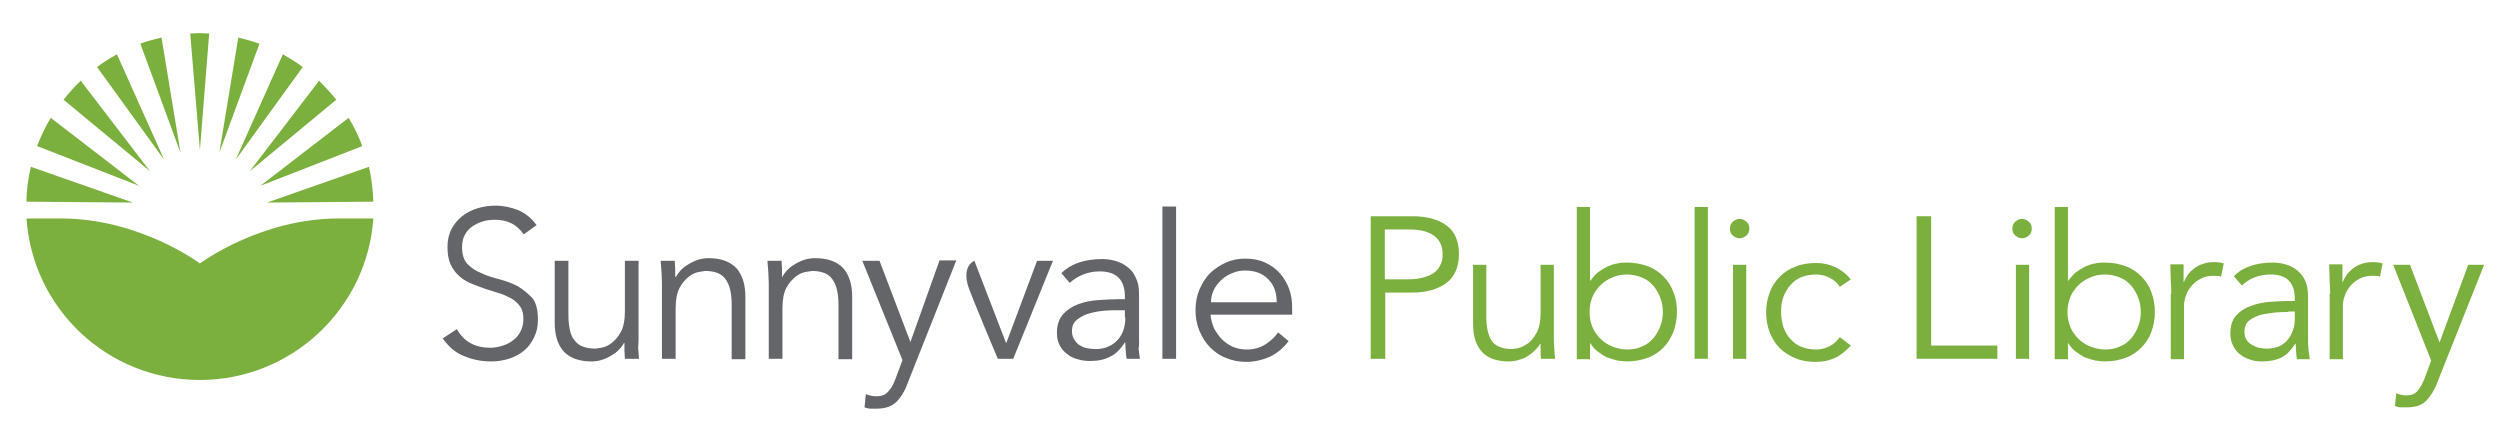 <?xml version="1.0" encoding="utf-8"?>
<!-- Generator: Adobe Illustrator 19.2.1, SVG Export Plug-In . SVG Version: 6.00 Build 0)  -->
<svg version="1.1" id="Layer_2" xmlns="http://www.w3.org/2000/svg" xmlns:xlink="http://www.w3.org/1999/xlink" x="0px" y="0px"
	 viewBox="0 0 566.5 99" style="enable-background:new 0 0 566.5 99;" xml:space="preserve">
<style type="text/css">
	.st0{fill:#7BB03E;}
	.st1{fill:#646569;}
</style>
<g>
	<path class="st0" d="M310.6,49h9.4c3.3,0,5.9,0.7,7.8,2.1c1.9,1.4,2.8,3.6,2.8,6.5c0,2.9-1,5.1-2.8,6.5c-1.9,1.4-4.5,2.2-7.8,2.2
		h-6.1v15h-3.3V49z M313.8,63.3h5.3c1.5,0,2.7-0.2,3.7-0.5c1-0.3,1.8-0.7,2.4-1.2c0.6-0.5,1-1.1,1.3-1.8c0.3-0.7,0.4-1.4,0.4-2.2
		c0-0.8-0.1-1.5-0.4-2.2c-0.3-0.7-0.7-1.3-1.3-1.8c-0.6-0.5-1.4-0.9-2.4-1.2c-1-0.3-2.3-0.4-3.7-0.4h-5.3V63.3z"/>
	<path class="st0" d="M349.2,81.3c-0.1-0.6-0.1-1.1-0.1-1.7c0-0.6,0-1.1,0-1.7H349c-0.3,0.6-0.8,1.1-1.3,1.6
		c-0.5,0.5-1.1,0.9-1.7,1.3c-0.6,0.4-1.3,0.6-2,0.8c-0.7,0.2-1.4,0.3-2.1,0.3c-2.7,0-4.8-0.7-6.1-2.2c-1.3-1.4-2-3.5-2-6.2V60h3
		v11.8c0,1.2,0.1,2.2,0.3,3.1c0.2,0.9,0.5,1.7,0.9,2.3c0.4,0.6,1,1.1,1.8,1.4c0.7,0.3,1.7,0.5,2.8,0.5c0.2,0,0.6-0.1,1.3-0.2
		c0.7-0.1,1.4-0.5,2.2-1s1.5-1.4,2.1-2.5c0.6-1.1,0.9-2.6,0.9-4.6V60h3v16.6c0,0.6,0,1.3,0.1,2.2c0,0.9,0.1,1.7,0.2,2.5H349.2z"/>
	<path class="st0" d="M357.3,46.9h3v16.7h0.1c0.5-0.7,1.1-1.4,1.7-1.9c0.7-0.5,1.4-0.9,2.1-1.3c0.7-0.3,1.5-0.6,2.3-0.7
		c0.8-0.2,1.5-0.2,2.2-0.2c1.7,0,3.2,0.3,4.6,0.8s2.6,1.3,3.6,2.3c1,1,1.8,2.2,2.3,3.6c0.6,1.4,0.8,2.9,0.8,4.5
		c0,1.6-0.3,3.1-0.8,4.5c-0.6,1.4-1.3,2.6-2.3,3.6c-1,1-2.2,1.8-3.6,2.3s-2.9,0.8-4.6,0.8c-0.7,0-1.4-0.1-2.2-0.2
		c-0.8-0.2-1.5-0.4-2.3-0.7c-0.7-0.3-1.4-0.8-2.1-1.3c-0.7-0.5-1.2-1.1-1.7-1.9h-0.1v3.6h-3V46.9z M376.8,70.7
		c0-1.2-0.2-2.3-0.6-3.3c-0.4-1-0.9-1.9-1.6-2.7c-0.7-0.8-1.5-1.4-2.5-1.8c-1-0.4-2.1-0.7-3.4-0.7c-1.2,0-2.4,0.2-3.4,0.7
		c-1,0.4-1.9,1-2.7,1.8s-1.4,1.7-1.8,2.7c-0.4,1-0.6,2.1-0.6,3.3s0.2,2.3,0.6,3.3c0.4,1,1,1.9,1.8,2.7s1.7,1.4,2.7,1.8
		c1,0.4,2.2,0.7,3.4,0.7c1.2,0,2.4-0.2,3.4-0.7c1-0.4,1.8-1,2.5-1.8c0.7-0.8,1.2-1.7,1.6-2.7C376.6,73,376.8,71.8,376.8,70.7z"/>
	<path class="st0" d="M387,81.3h-3V46.9h3V81.3z"/>
	<path class="st0" d="M396.4,51.8c0,0.6-0.2,1.2-0.7,1.6c-0.5,0.4-1,0.6-1.5,0.6c-0.5,0-1-0.2-1.5-0.6c-0.5-0.4-0.7-0.9-0.7-1.6
		c0-0.6,0.2-1.2,0.7-1.6c0.5-0.4,1-0.6,1.5-0.6c0.5,0,1,0.2,1.5,0.6C396.2,50.6,396.4,51.1,396.4,51.8z M395.7,81.3h-3V60h3V81.3z"
		/>
	<path class="st0" d="M416.9,65c-0.5-0.8-1.2-1.5-2.2-2c-0.9-0.5-2-0.8-3.2-0.8c-1.2,0-2.4,0.2-3.3,0.6c-1,0.4-1.8,1-2.5,1.8
		c-0.7,0.8-1.2,1.7-1.6,2.7c-0.4,1-0.5,2.2-0.5,3.4c0,1.2,0.2,2.3,0.5,3.4c0.4,1,0.9,2,1.6,2.7c0.7,0.8,1.5,1.4,2.5,1.8
		c1,0.4,2.1,0.6,3.3,0.6c1.2,0,2.2-0.3,3.2-0.8c0.9-0.5,1.6-1.2,2.2-2l2.5,1.9c-1.1,1.2-2.3,2.2-3.6,2.8c-1.3,0.6-2.7,0.9-4.2,0.9
		c-1.7,0-3.3-0.2-4.7-0.8c-1.4-0.6-2.6-1.3-3.6-2.3s-1.7-2.2-2.3-3.6c-0.5-1.4-0.8-2.9-0.8-4.5c0-1.6,0.3-3.1,0.8-4.5
		c0.5-1.4,1.3-2.6,2.3-3.6s2.2-1.8,3.6-2.3c1.4-0.6,3-0.8,4.7-0.8c1.5,0,2.9,0.3,4.2,0.9c1.3,0.6,2.5,1.5,3.6,2.8L416.9,65z"/>
	<path class="st0" d="M437.6,78.3h15v3h-18.3V49h3.3V78.3z"/>
	<path class="st0" d="M460.4,51.8c0,0.6-0.2,1.2-0.7,1.6c-0.5,0.4-1,0.6-1.5,0.6s-1-0.2-1.5-0.6c-0.5-0.4-0.7-0.9-0.7-1.6
		c0-0.6,0.2-1.2,0.7-1.6c0.5-0.4,1-0.6,1.5-0.6s1,0.2,1.5,0.6C460.2,50.6,460.4,51.1,460.4,51.8z M459.8,81.3h-3V60h3V81.3z"/>
	<path class="st0" d="M465.6,46.9h3v16.7h0.1c0.5-0.7,1.1-1.4,1.7-1.9c0.7-0.5,1.4-0.9,2.1-1.3c0.7-0.3,1.5-0.6,2.3-0.7
		c0.8-0.2,1.5-0.2,2.2-0.2c1.7,0,3.2,0.3,4.6,0.8s2.6,1.3,3.6,2.3c1,1,1.8,2.2,2.3,3.6s0.8,2.9,0.8,4.5c0,1.6-0.3,3.1-0.8,4.5
		s-1.3,2.6-2.3,3.6c-1,1-2.2,1.8-3.6,2.3s-2.9,0.8-4.6,0.8c-0.7,0-1.4-0.1-2.2-0.2c-0.8-0.2-1.5-0.4-2.3-0.7
		c-0.7-0.3-1.4-0.8-2.1-1.3c-0.7-0.5-1.2-1.1-1.7-1.9h-0.1v3.6h-3V46.9z M485.1,70.7c0-1.2-0.2-2.3-0.6-3.3c-0.4-1-0.9-1.9-1.6-2.7
		c-0.7-0.8-1.5-1.4-2.5-1.8c-1-0.4-2.1-0.7-3.4-0.7c-1.2,0-2.4,0.2-3.4,0.7c-1,0.4-1.9,1-2.7,1.8c-0.8,0.8-1.4,1.7-1.8,2.7
		c-0.4,1-0.6,2.1-0.6,3.3s0.2,2.3,0.6,3.3c0.4,1,1,1.9,1.8,2.7c0.8,0.8,1.7,1.4,2.7,1.8c1,0.4,2.2,0.7,3.4,0.7
		c1.2,0,2.4-0.2,3.4-0.7c1-0.4,1.8-1,2.5-1.8c0.7-0.8,1.2-1.7,1.6-2.7C484.9,73,485.1,71.8,485.1,70.7z"/>
	<path class="st0" d="M492,66.6c0-0.9,0-1.9-0.1-2.9c0-1-0.1-2.2-0.1-3.8h3v4h0.1c0.2-0.6,0.5-1.1,0.9-1.7c0.4-0.5,0.9-1,1.4-1.4
		c0.6-0.4,1.2-0.8,2-1c0.7-0.3,1.6-0.4,2.5-0.4c0.9,0,1.6,0.1,2.2,0.3l-0.6,3c-0.4-0.2-1-0.2-1.7-0.2c-1.2,0-2.1,0.2-3,0.7
		c-0.8,0.4-1.5,1-2.1,1.7c-0.5,0.7-1,1.4-1.2,2.2c-0.3,0.8-0.4,1.5-0.4,2.3v12h-3V66.6z"/>
	<path class="st0" d="M520,68.2v-0.5c0-3.7-1.8-5.5-5.5-5.5c-2.5,0-4.7,0.8-6.5,2.5l-1.8-2.1c2-2.1,5-3.1,9-3.1c1,0,2,0.2,3,0.5
		c1,0.3,1.8,0.8,2.5,1.4c0.7,0.6,1.3,1.4,1.7,2.3c0.4,0.9,0.6,2.1,0.6,3.4v9.5c0,0.8,0,1.7,0.1,2.6c0.1,0.9,0.2,1.6,0.3,2.2h-2.9
		c-0.1-0.5-0.2-1.1-0.2-1.7c0-0.6-0.1-1.2-0.1-1.8h-0.1c-0.9,1.4-1.9,2.5-3.1,3.1c-1.2,0.6-2.7,0.9-4.4,0.9c-0.9,0-1.9-0.1-2.7-0.4
		c-0.9-0.3-1.7-0.7-2.3-1.2c-0.7-0.5-1.2-1.2-1.6-2c-0.4-0.8-0.6-1.7-0.6-2.7c0-1.7,0.4-3.1,1.3-4.1c0.9-1,2-1.7,3.4-2.2
		c1.4-0.5,2.8-0.8,4.3-0.9c1.5-0.1,2.9-0.2,4.2-0.2H520z M518.5,70.7c-0.8,0-1.7,0-2.8,0.1c-1.1,0.1-2.2,0.3-3.3,0.5
		c-1,0.3-1.9,0.7-2.7,1.3c-0.7,0.6-1.1,1.4-1.1,2.5c0,0.7,0.1,1.3,0.4,1.8c0.3,0.5,0.7,0.9,1.2,1.2c0.5,0.3,1,0.5,1.6,0.7
		c0.6,0.1,1.2,0.2,1.8,0.2c1.1,0,2-0.2,2.8-0.5c0.8-0.4,1.5-0.9,2-1.5c0.5-0.6,0.9-1.4,1.2-2.2c0.3-0.8,0.4-1.7,0.4-2.7v-1.5H518.5z
		"/>
	<path class="st0" d="M528,66.6c0-0.9,0-1.9-0.1-2.9c0-1-0.1-2.2-0.1-3.8h3v4h0.1c0.2-0.6,0.5-1.1,0.9-1.7c0.4-0.5,0.9-1,1.4-1.4
		c0.6-0.4,1.2-0.8,2-1c0.7-0.3,1.6-0.4,2.5-0.4c0.9,0,1.6,0.1,2.2,0.3l-0.6,3c-0.4-0.2-1-0.2-1.7-0.2c-1.2,0-2.1,0.2-3,0.7
		c-0.8,0.4-1.5,1-2.1,1.7c-0.5,0.7-1,1.4-1.2,2.2c-0.3,0.8-0.4,1.5-0.4,2.3v12h-3V66.6z"/>
	<path class="st0" d="M552.8,77.6l6.5-17.6h3.6l-10.7,26.9c-0.6,1.6-1.5,2.9-2.4,3.9c-1,1-2.4,1.5-4.3,1.5c-0.5,0-0.9,0-1.4,0
		c-0.5,0-0.9-0.1-1.4-0.3l0.3-2.9c0.6,0.3,1.4,0.5,2.3,0.5c1.1,0,1.9-0.3,2.5-1c0.6-0.7,1.1-1.6,1.6-2.8l1.5-4.1L542.3,60h3.8
		L552.8,77.6z"/>
</g>
<g>
	<path class="st1" d="M144.7,76.4V59.1h-3.1v11.4c0,2-0.3,3.6-0.9,4.7c-0.6,1.1-1.4,2-2.2,2.6c-0.8,0.6-1.6,0.9-2.3,1
		c-0.7,0.1-1.2,0.2-1.3,0.2c-1.2,0-2.1-0.2-2.9-0.5c-0.8-0.3-1.4-0.8-1.9-1.5c-0.5-0.6-0.8-1.4-1-2.4c-0.2-0.9-0.3-2-0.3-3.3V59.1
		h-3.1v14.1c0,2.8,0.7,4.9,2,6.4c1.4,1.5,3.5,2.3,6.3,2.3c0.7,0,1.5-0.1,2.2-0.3c0.7-0.2,1.4-0.5,2.1-0.9c0.7-0.4,1.3-0.8,1.8-1.3
		c0.5-0.5,1-1.1,1.3-1.7h0.1c0,0.6,0,1.2,0,1.8c0,0.6,0.1,1.2,0.1,1.8h3.2c-0.1-0.8-0.1-1.7-0.2-2.6C144.7,77.8,144.7,77,144.7,76.4
		z M184.7,58.5c-0.7,0-1.5,0.1-2.2,0.3c-0.7,0.2-1.4,0.5-2.1,0.9c-0.7,0.4-1.3,0.8-1.8,1.3c-0.5,0.5-1,1.1-1.3,1.7h-0.1
		c0-0.6,0-1.2,0-1.8c0-0.6-0.1-1.2-0.1-1.8h-3.2c0.1,0.8,0.1,1.7,0.2,2.6c0,0.9,0.1,1.7,0.1,2.3v17.3h3.1V69.9c0-2,0.3-3.6,0.9-4.7
		c0.6-1.1,1.4-2,2.2-2.6c0.8-0.6,1.6-0.9,2.3-1c0.7-0.1,1.2-0.2,1.3-0.2c2.3,0,3.9,0.7,4.7,2c0.9,1.3,1.3,3.2,1.3,5.7v12.3h3.1V67.2
		c0-2.8-0.7-4.9-2-6.4C189.7,59.3,187.6,58.5,184.7,58.5z M160.6,58.5c-0.7,0-1.5,0.1-2.2,0.3c-0.7,0.2-1.4,0.5-2.1,0.9
		c-0.7,0.4-1.3,0.8-1.8,1.3c-0.5,0.5-1,1.1-1.3,1.7H153c0-0.6,0-1.2,0-1.8c0-0.6-0.1-1.2-0.1-1.8h-3.2c0.1,0.8,0.1,1.7,0.2,2.6
		c0,0.9,0.1,1.7,0.1,2.3v17.3h3.1V69.9c0-2,0.3-3.6,0.9-4.7c0.6-1.1,1.4-2,2.2-2.6c0.8-0.6,1.6-0.9,2.3-1c0.7-0.1,1.2-0.2,1.3-0.2
		c2.3,0,3.9,0.7,4.7,2c0.9,1.3,1.3,3.2,1.3,5.7v12.3h3.1V67.2c0-2.8-0.7-4.9-2-6.4C165.5,59.3,163.4,58.5,160.6,58.5z M117.4,64.9
		c-1.3-0.7-2.7-1.2-4.2-1.6c-1.5-0.4-2.9-0.8-4.1-1.4c-1.3-0.5-2.3-1.2-3.2-2.1c-0.8-0.9-1.2-2.1-1.2-3.8c0-1,0.2-2,0.6-2.7
		c0.4-0.8,0.9-1.4,1.6-1.9c0.7-0.5,1.5-0.9,2.4-1.2c0.9-0.3,1.9-0.4,2.9-0.4c1.4,0,2.7,0.3,3.7,0.8c1,0.5,2,1.4,2.7,2.4l0.1,0.1
		l2.9-2.1l-0.1-0.1c-1.1-1.5-2.5-2.6-4.1-3.3c-1.6-0.6-3.3-1-5.1-1c-1.4,0-2.8,0.2-4.1,0.6c-1.3,0.4-2.5,1-3.5,1.8
		c-1,0.8-1.8,1.8-2.4,2.9c-0.6,1.2-0.9,2.5-0.9,4c0,1.6,0.2,2.9,0.7,4c0.5,1.1,1.2,2,2,2.7c0.8,0.7,1.8,1.3,2.8,1.7
		c1,0.4,2.1,0.8,3.2,1.2c1.1,0.3,2.1,0.7,3.2,1c1,0.3,1.9,0.8,2.7,1.2c0.8,0.5,1.4,1.1,1.9,1.8c0.5,0.7,0.7,1.7,0.7,2.8
		c0,1-0.2,1.9-0.6,2.7c-0.4,0.8-0.9,1.5-1.6,2c-0.7,0.6-1.5,1-2.4,1.3c-0.9,0.3-1.9,0.5-2.9,0.5c-1.6,0-3.1-0.3-4.4-1
		c-1.3-0.7-2.3-1.7-3.1-3.1l-0.1-0.1l-3.2,2.1l0.1,0.1c1.3,1.8,2.9,3.2,4.8,3.9c1.9,0.8,3.9,1.2,6.1,1.2c1.4,0,2.7-0.2,4-0.6
		c1.3-0.4,2.4-1,3.4-1.8c1-0.8,1.7-1.8,2.3-3c0.6-1.2,0.9-2.5,0.9-4.1c0-2.1-0.4-3.8-1.3-4.9C119.7,66.6,118.6,65.6,117.4,64.9z
		 M258.1,76.4v-9.9c0-1.4-0.2-2.5-0.7-3.5c-0.4-1-1-1.8-1.8-2.4c-0.7-0.6-1.6-1.1-2.6-1.4c-1-0.3-2-0.5-3.1-0.5
		c-4.2,0-7.3,1.1-9.4,3.2l1.9,2.2c1.9-1.7,4.2-2.6,6.8-2.6c3.8,0,5.7,1.9,5.7,5.7v0.6h-1.6c-1.3,0-2.8,0.1-4.4,0.2
		c-1.6,0.1-3.1,0.4-4.5,0.9c-1.4,0.5-2.6,1.3-3.5,2.3c-0.9,1-1.4,2.4-1.4,4.2c0,1.1,0.2,2,0.6,2.8c0.4,0.8,1,1.5,1.7,2
		c0.7,0.6,1.5,1,2.4,1.2c0.9,0.3,1.9,0.4,2.8,0.4c1.8,0,3.3-0.3,4.6-1c1.3-0.6,2.3-1.7,3.3-3.2h0.1c0,0.6,0,1.2,0.1,1.9
		c0,0.6,0.1,1.2,0.2,1.8h3c-0.1-0.6-0.2-1.4-0.3-2.3C258.2,78.1,258.1,77.2,258.1,76.4z M255,71.9c0,1-0.1,1.9-0.4,2.8
		c-0.3,0.9-0.7,1.6-1.3,2.3c-0.6,0.6-1.3,1.2-2.1,1.5c-0.8,0.4-1.8,0.6-3,0.6c-0.6,0-1.3-0.1-1.9-0.2c-0.6-0.1-1.2-0.4-1.7-0.7
		c-0.5-0.3-0.9-0.8-1.2-1.3c-0.3-0.5-0.5-1.1-0.5-1.9c0-1.1,0.4-2,1.2-2.6c0.8-0.6,1.7-1.1,2.8-1.4c1.1-0.3,2.2-0.5,3.4-0.6
		c1.2-0.1,2.2-0.1,3-0.1h1.6V71.9z M292.8,69.7c0-1.5-0.2-3-0.7-4.3c-0.5-1.3-1.2-2.5-2.1-3.5c-0.9-1-2-1.8-3.3-2.4
		c-1.3-0.6-2.8-0.9-4.5-0.9c-1.6,0-3.1,0.3-4.4,0.9c-1.4,0.6-2.5,1.4-3.6,2.4c-1,1-1.8,2.3-2.4,3.7c-0.6,1.4-0.9,3-0.9,4.7
		c0,1.7,0.3,3.2,0.9,4.7c0.6,1.4,1.4,2.7,2.4,3.7c1,1,2.2,1.9,3.6,2.4c1.4,0.6,2.9,0.9,4.6,0.9c1.8,0,3.6-0.4,5.2-1.1
		c1.6-0.7,3.1-1.9,4.4-3.6l-2.4-2c-0.6,1-1.6,1.9-2.8,2.7c-1.2,0.8-2.7,1.2-4.3,1.2c-1.1,0-2.1-0.2-3.1-0.6c-0.9-0.4-1.8-1-2.5-1.7
		c-0.7-0.7-1.3-1.6-1.8-2.5c-0.4-1-0.7-2-0.8-3.1h18.5V69.7z M274.4,68.5c0-0.9,0.2-1.8,0.6-2.7c0.4-0.9,1-1.6,1.7-2.3
		c0.7-0.7,1.5-1.2,2.5-1.6c0.9-0.4,1.9-0.6,2.9-0.6c2.3,0,4.1,0.7,5.3,2c1.3,1.3,1.9,3,1.9,5.2H274.4z M206.3,77.5l-7-18.4h-3.9
		l9.1,22.5l-1.6,4.3c-0.5,1.3-1,2.2-1.7,2.9c-0.6,0.7-1.5,1-2.6,1c-0.9,0-1.7-0.2-2.4-0.5l-0.3,3c0.5,0.2,1,0.3,1.4,0.3
		c0.5,0,1,0,1.4,0c1.9,0,3.3-0.5,4.4-1.5c1-1,1.9-2.4,2.5-4.1l11.1-28h-3.8L206.3,77.5z M263.4,81.3h3.1V46.8h-3.1V81.3z M228,77.8
		L228,77.8l-7.2-18.7c0,0-3,1.1-1.3,6.1c1.2,3.3,6.6,16.1,6.6,16.1h3.5l9-22.2H235L228,77.8z"/>
	<g>
		<path class="st0" d="M68.6,15.2c-1.4-1.1-3-2-4.5-2.9L53.4,36.2L68.6,15.2z"/>
		<path class="st0" d="M36.6,8.5c-1.6,0.4-3.3,0.8-4.8,1.4l9.1,24.7L36.6,8.5z"/>
		<path class="st0" d="M47.4,7.6c-0.5,0-1.6-0.1-2.1-0.1c-0.6,0-1.6,0.1-2.2,0.1L45.3,34L47.4,7.6z"/>
		<path class="st0" d="M82.1,33.1c-0.8-2.2-1.9-4.4-3.1-6.4L59,42.1L82.1,33.1z"/>
		<path class="st0" d="M76.2,22.6c-1.2-1.5-2.5-2.9-3.9-4.3L56.6,38.8L76.2,22.6z"/>
		<path class="st0" d="M54,8.5l-4.3,26.1l9.1-24.7C57.3,9.4,55.6,8.9,54,8.5z"/>
		<path class="st0" d="M7,37.8c-0.6,2.5-1,5.2-1,7.9l24.1,0.2L7,37.8z"/>
		<path class="st0" d="M26.5,12.3c-1.6,0.9-3.1,1.8-4.5,2.9l15.2,21L26.5,12.3z"/>
		<path class="st0" d="M60.5,45.9l24.1-0.2c-0.1-2.7-0.4-5.3-1-7.9L60.5,45.9z"/>
		<path class="st0" d="M45.3,59.7c0,0-13.6-10.2-31.5-10.2H6c1.4,20.5,18.4,36.6,39.3,36.6h0c20.8,0,37.9-16.2,39.3-36.6h-7.8
			C58.9,49.5,45.3,59.7,45.3,59.7z"/>
		<path class="st0" d="M18.3,18.3c-1.4,1.3-2.7,2.8-3.9,4.3L34,38.8L18.3,18.3z"/>
		<path class="st0" d="M11.5,26.7c-1.2,2-2.2,4.1-3.1,6.4l23.1,9L11.5,26.7z"/>
	</g>
</g>
</svg>
